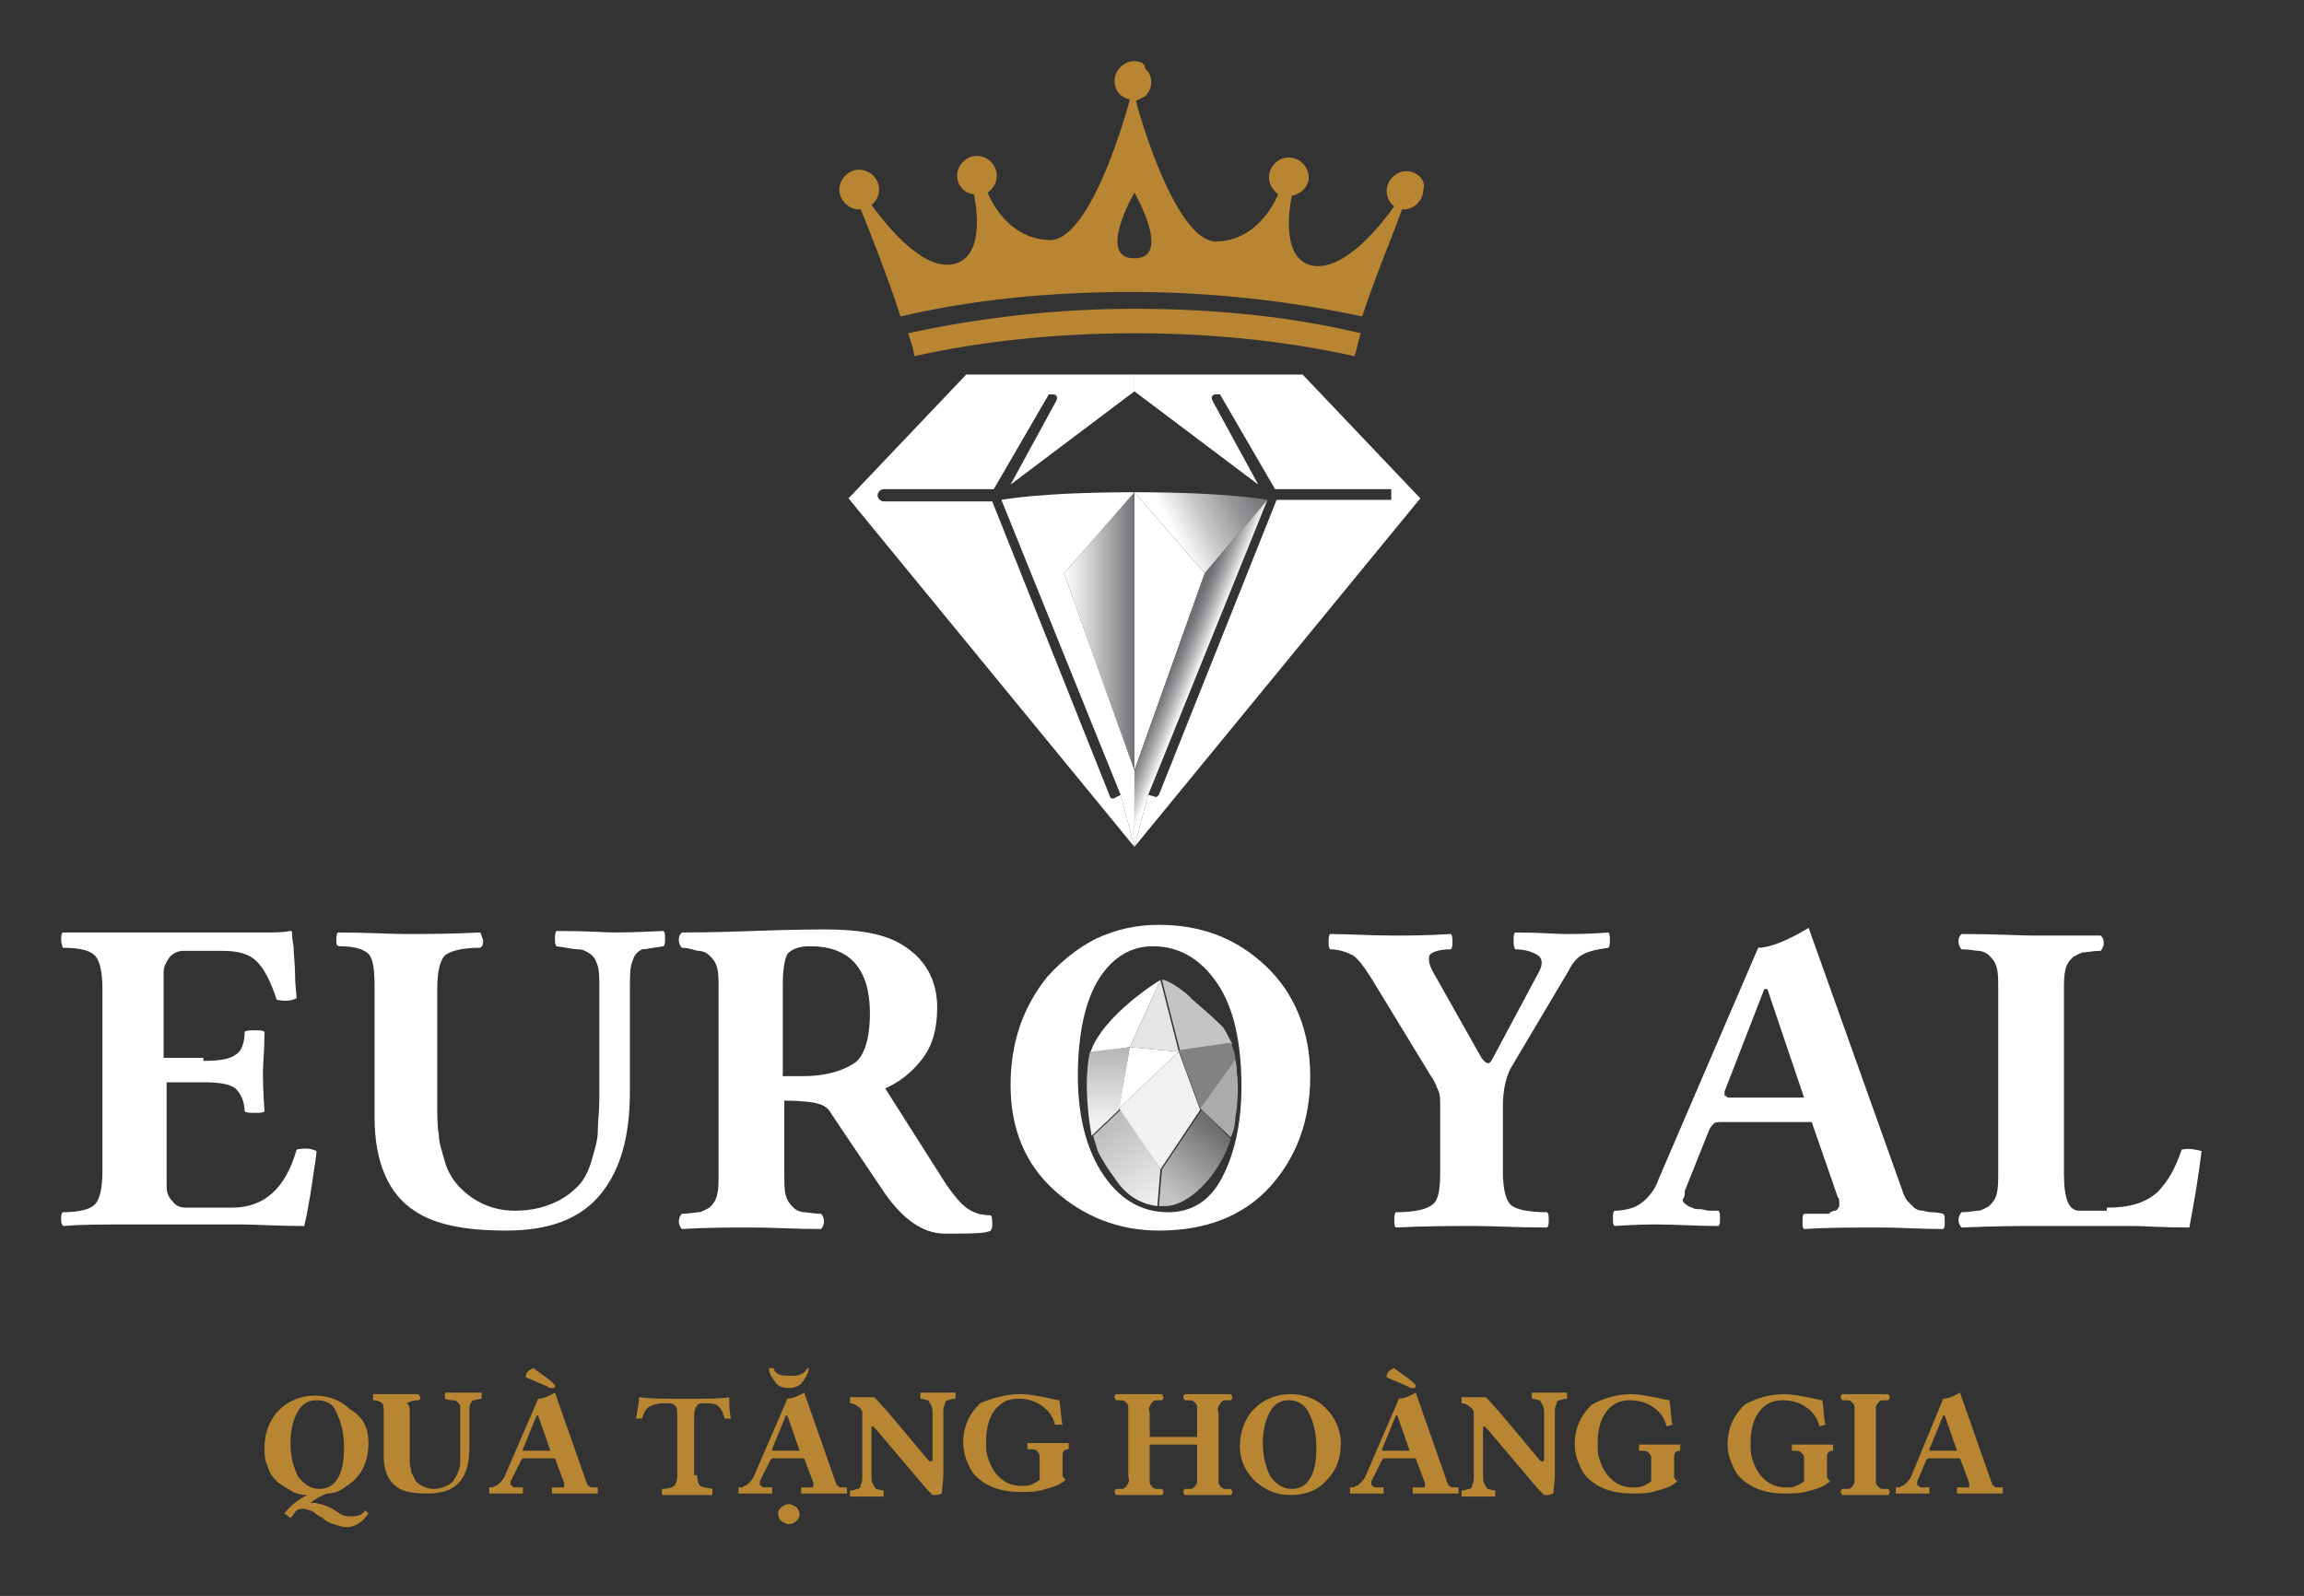 <?xml version="1.0" encoding="utf-8"?>
<!-- Generator: Adobe Illustrator 24.0.0, SVG Export Plug-In . SVG Version: 6.00 Build 0)  -->
<svg version="1.1" id="Layer_1" xmlns="http://www.w3.org/2000/svg" xmlns:xlink="http://www.w3.org/1999/xlink" x="0px" y="0px"
	 viewBox="0 0 150.7 104.4" style="enable-background:new 0 0 150.7 104.4;" xml:space="preserve">
<rect x="0" y="0" width="150.7" height="104.4" fill="#333333" stroke="none"/>
<style type="text/css">
	.st0{fill:#FFFFFF;}
	.st1{fill:url(#SVGID_1_);}
	.st2{fill:url(#SVGID_2_);}
	.st3{fill:url(#SVGID_3_);}
	.st4{fill:#B88632;}
	.st5{fill:url(#SVGID_4_);}
	.st6{fill:#C5C4C4;}
	.st7{fill:#828284;}
	.st8{fill:#ABABAB;}
	.st9{fill:url(#SVGID_5_);}
	.st10{fill:url(#SVGID_6_);}
	.st11{fill:#E5E5E4;}
	.st12{fill:#F1F1F2;}
</style>
<g>
	<g>
		<g>
			<polygon class="st0" points="78.8,37.5 74.2,50.4 74.2,32.2 			"/>
			<linearGradient id="SVGID_1_" gradientUnits="userSpaceOnUse" x1="76.731" y1="34.741" x2="82.695" y2="31.705">
				<stop  offset="0" style="stop-color:#FFFFFF"/>
				<stop  offset="0.313" style="stop-color:#C8C8CA"/>
				<stop  offset="0.626" style="stop-color:#98999B"/>
				<stop  offset="0.865" style="stop-color:#7A7B7E"/>
				<stop  offset="1" style="stop-color:#6F7073"/>
			</linearGradient>
			<path class="st1" d="M82.9,32.7l-4.1,4.8l-4.6-5.3C80.4,32.2,82.9,32.7,82.9,32.7z"/>
			<linearGradient id="SVGID_2_" gradientUnits="userSpaceOnUse" x1="78.398" y1="44.003" x2="76.731" y2="43.319">
				<stop  offset="0" style="stop-color:#FFFFFF"/>
				<stop  offset="0.313" style="stop-color:#C8C8CA"/>
				<stop  offset="0.626" style="stop-color:#98999B"/>
				<stop  offset="0.865" style="stop-color:#7A7B7E"/>
				<stop  offset="1" style="stop-color:#6F7073"/>
			</linearGradient>
			<polygon class="st2" points="82.9,32.7 75.1,52 74.2,55.4 74.2,55.4 74.2,55.4 74.2,50.4 74.2,50.4 74.2,50.4 78.8,37.5 			"/>
			<linearGradient id="SVGID_3_" gradientUnits="userSpaceOnUse" x1="69.579" y1="41.316" x2="74.229" y2="41.316">
				<stop  offset="0" style="stop-color:#FFFFFF"/>
				<stop  offset="0.197" style="stop-color:#E8E8E9"/>
				<stop  offset="0.607" style="stop-color:#ADAEAF"/>
				<stop  offset="1" style="stop-color:#6F7073"/>
			</linearGradient>
			<polygon class="st3" points="69.6,37.5 74.2,50.4 74.2,32.2 			"/>
			<g>
				<g>
					<path class="st0" d="M85.2,24.5h-11v1.1l8.1,6.1l-3-5.5c-0.1-0.2,0-0.4,0.2-0.4h0.3l3.6,6.2H91v0.7h-7.5l-7.7,19.3
						c-0.1,0.1-0.2,0.2-0.3,0.1L75.1,52l-0.9,3.4v0l18.7-22.8L85.2,24.5z"/>
					<path class="st0" d="M55.5,32.6l18.7,22.8v0L73.3,52l-0.4,0.2c-0.1,0.1-0.3,0-0.3-0.1l-7.7-19.3h-7.1c-0.2,0-0.4-0.2-0.4-0.4v0
						c0-0.2,0.2-0.4,0.4-0.4H65l3.6-6.2h0.3c0.2,0,0.3,0.2,0.2,0.4l-3,5.5l8.1-6.1v-1.1h-11L55.5,32.6z"/>
				</g>
			</g>
			<path class="st0" d="M74.2,50.4l-4.6-12.9l0,0l4.6-5.3c-6.2,0-8.7,0.5-8.7,0.5l0,0L73.3,52l0.9,3.4l0,0L74.2,50.4L74.2,50.4z"/>
		</g>
		<g>
			<path class="st4" d="M92,11.2c-0.7,0-1.3,0.6-1.3,1.3c0,0.4,0.2,0.8,0.5,1c-0.8,1.1-3.1,4.1-5.2,3.9c-2.5-0.3-1.5-4.6-1.5-4.6
				l0,0c0.6-0.1,1.1-0.6,1.1-1.2c0-0.7-0.6-1.3-1.3-1.3c-0.7,0-1.3,0.6-1.3,1.3c0,0.4,0.2,0.8,0.6,1.1c0,0-1.1,3-4,3.1
				c-2.8,0.1-5.3-9.1-5.3-9.2c0.2-0.1,0.4-0.2,0.6-0.3c0.2-0.2,0.4-0.5,0.4-0.9c0-0.3-0.1-0.7-0.4-0.9C74.9,4.1,74.5,4,74.2,4
				c-0.7,0-1.3,0.6-1.3,1.3c0,0.6,0.4,1.1,1,1.2c0,0.1-2.5,9.4-5.3,9.2c-2.9-0.1-4-3.1-4-3.1c0.3-0.2,0.6-0.6,0.6-1.1
				c0-0.7-0.6-1.3-1.3-1.3c-0.7,0-1.3,0.6-1.3,1.3c0,0.6,0.5,1.2,1.1,1.2l0,0c0,0,1,4.3-1.5,4.6c-2,0.3-4.4-2.8-5.2-3.9
				c0.3-0.2,0.5-0.6,0.5-1c0-0.7-0.6-1.3-1.3-1.3c-0.7,0-1.3,0.6-1.3,1.3c0,0.7,0.6,1.3,1.3,1.3c0,0,0,0,0.1,0
				c0.5,1.2,1.8,4.5,2.6,7c4.7-1.1,9.8-1.6,15.1-1.6c5.3,0,10.4,0.6,15.1,1.6c0.8-2.5,2.2-5.8,2.6-7c0,0,0,0,0.1,0
				c0.7,0,1.3-0.6,1.3-1.3C93.3,11.8,92.7,11.2,92,11.2z M74.2,16.9c-2.5,0,0-4.3,0-4.3S76.7,16.9,74.2,16.9z"/>
		</g>
		<path class="st4" d="M89,21.8c-0.2,0.7-0.3,1.2-0.4,1.5c-4.5-1-9.4-1.5-14.4-1.5c-5,0-9.9,0.5-14.4,1.5c0-0.3-0.2-0.9-0.4-1.5
			c4.6-1,9.6-1.6,14.8-1.6S84.4,20.7,89,21.8z"/>
		<g>
			<g>
				<path class="st0" d="M13.3,69.4c1,0,1.7-0.1,2.1-0.4c0.4-0.2,0.6-0.8,0.6-1.5c0.1-0.1,0.3-0.1,0.7-0.1c0.3,0,0.5,0,0.6,0.1
					c0,1.2-0.1,2.1-0.1,2.6c0,0.4,0,1.2,0.1,2.6c-0.1,0.1-0.3,0.1-0.6,0.1c-0.3,0-0.6,0-0.7-0.1c0-0.7-0.3-1.2-0.6-1.5
					c-0.4-0.3-1.1-0.4-2.1-0.4h-2.4v6.8c0,0.4,0.1,0.7,0.4,1c0.2,0.3,0.5,0.4,0.9,0.4h3c2.1,0,3.5-1.3,4.2-3.8
					c0.5-0.1,0.9-0.1,1.3,0.1c0,0.3-0.1,0.8-0.2,1.5c-0.1,0.7-0.2,1.4-0.3,1.9c-0.1,0.6-0.2,1.1-0.3,1.5c-1.8,0-3.2-0.1-4.1-0.1h-7
					c-2.1,0-3.6,0-4.6,0.1C4.1,80.2,4,80.1,4,79.8c0-0.3,0-0.4,0.1-0.5c1.1,0,1.8-0.2,2.1-0.5s0.5-1,0.5-2.2V64.7
					c0-1.2-0.2-1.9-0.5-2.2S5.3,62,4.1,62C4.1,61.9,4,61.7,4,61.5c0-0.2,0-0.4,0.1-0.5L8.7,61h8.8c0.5,0,1,0,1.5-0.1
					c0.1,0,0.1,0,0.1,0.1c0,0.1,0,0.4,0.1,0.9c0,0.5,0.1,1.2,0.1,1.9c0,0.7,0.1,1.2,0.1,1.5c-0.4,0.2-0.8,0.2-1.3,0.1
					c-0.4-1.2-0.8-2-1.3-2.5c-0.5-0.5-1.2-0.7-2.3-0.7h-2.5c-0.3,0-0.6,0.1-0.9,0.4c-0.2,0.3-0.4,0.6-0.4,1v5.6H13.3z"/>
				<path class="st0" d="M28.6,64.7v7.5c0,0.8,0,1.5,0.1,2c0,0.5,0.2,1.1,0.4,1.8c0.2,0.7,0.6,1.3,1,1.7c1,1,2.2,1.5,3.6,1.5
					c1,0,1.8-0.2,2.5-0.5c0.7-0.3,1.2-0.7,1.6-1.1s0.7-1,0.9-1.7s0.4-1.3,0.4-1.9c0-0.6,0.1-1.3,0.1-2.1v-7.3c0-0.6,0-1.1-0.1-1.4
					c-0.1-0.3-0.2-0.6-0.5-0.8c-0.3-0.2-0.5-0.3-0.8-0.3c-0.3,0-0.7-0.1-1.4-0.2c-0.1-0.1-0.1-0.3-0.1-0.5c0-0.2,0-0.4,0.1-0.5
					c2,0,3.3,0.1,3.8,0.1c0.2,0,1.2,0,3.2-0.1c0.1,0.1,0.1,0.3,0.1,0.5c0,0.2,0,0.4-0.1,0.5c-0.7,0.1-1.2,0.2-1.4,0.2
					c-0.2,0.1-0.5,0.3-0.6,0.7c-0.2,0.4-0.2,1-0.2,1.8v6.8c0,2.9-0.6,5.1-1.9,6.7s-3.3,2.4-6.2,2.4c-2.7,0-4.7-0.4-6-1.3
					c-1.7-1.1-2.6-3.2-2.6-6.1v-8.5c0-1.2-0.1-1.9-0.4-2.2c-0.3-0.3-0.9-0.5-1.9-0.5C22,61.9,22,61.7,22,61.5c0-0.2,0-0.4,0.1-0.5
					c2,0,3.4,0.1,4.4,0.1c1.3,0,2.9,0,4.9-0.1c0.1,0.1,0.1,0.3,0.2,0.5c0,0.2,0,0.4-0.2,0.5c-1.2,0-1.9,0.2-2.3,0.5
					C28.8,62.8,28.6,63.5,28.6,64.7z"/>
				<path class="st0" d="M54,60.8c2.2,0,3.9,0.3,5,1c1.5,0.9,2.3,2.3,2.3,4.1c0,1.4-0.3,2.5-1,3.4c-0.7,0.9-1.5,1.5-2.4,1.9l4,6.3
					c0.5,0.7,0.9,1.2,1.3,1.5c0.4,0.3,0.9,0.5,1.6,0.5c0.1,0.1,0.1,0.3,0.1,0.5c0,0.2,0,0.4-0.1,0.5c-0.3,0.2-1.3,0.2-3,0.2
					c-1.4,0-2.7-0.9-3.9-2.6l-3.5-5.2c-0.2-0.4-0.5-0.6-0.9-0.7c-0.3-0.1-1.1-0.2-2.2-0.2v4.8c0,0.6,0,1.1,0.1,1.4
					c0.1,0.4,0.3,0.6,0.5,0.8c0.2,0.2,0.5,0.3,0.7,0.3c0.2,0,0.6,0.1,1.1,0.1c0.1,0.1,0.2,0.3,0.2,0.5s-0.1,0.4-0.2,0.5
					c-1.6,0-3.1-0.1-4.5-0.1c-1.5,0-3,0-4.6,0.1c-0.1-0.1-0.2-0.3-0.2-0.5c0-0.2,0.1-0.4,0.2-0.5c0.5,0,0.9-0.1,1.1-0.1
					c0.2,0,0.5-0.2,0.7-0.3c0.2-0.2,0.4-0.4,0.5-0.8c0.1-0.4,0.1-0.8,0.1-1.4V64.7c0-0.6,0-1.1-0.1-1.4c-0.1-0.4-0.3-0.6-0.5-0.8
					c-0.2-0.2-0.5-0.3-0.7-0.3S45.1,62,44.6,62c-0.1-0.1-0.2-0.3-0.2-0.5c0-0.3,0.1-0.4,0.2-0.5c0.4,0,2,0,4.7-0.1
					C52,60.8,53.6,60.8,54,60.8z M56.9,66.3c0-2.9-1.3-4.4-3.9-4.4c-0.8,0-1.2,0.2-1.5,0.5c-0.2,0.4-0.3,1.1-0.3,2.1v5.9h1.3
					c1.4,0,2.5-0.3,3.3-0.8C56.5,69.2,56.9,68,56.9,66.3z"/>
				<path class="st0" d="M85.7,70.4c0,2.9-0.9,5.3-2.6,7.2c-1.8,2-4.3,2.9-7.3,2.9c-2.6,0-4.9-0.9-6.8-2.6s-2.9-4-2.9-6.9
					c0-2.8,0.8-5.1,2.4-7.1c0.9-1,2-1.9,3.2-2.5c1.3-0.6,2.6-0.9,4.1-0.9c2.8,0,5.1,0.9,7,2.7S85.7,67.5,85.7,70.4z M75.4,61.9
					c-1.4,0-2.6,0.7-3.5,2.1c-0.9,1.4-1.4,3.6-1.4,6.4c0,2.7,0.6,4.9,1.7,6.5c1.1,1.6,2.5,2.4,4.2,2.4c1.5,0,2.7-0.7,3.5-2.2
					s1.3-3.5,1.3-6c0-2.9-0.5-5.2-1.6-6.8S77.1,61.9,75.4,61.9z"/>
				<path class="st0" d="M98.3,76.6c0,1.2,0.2,1.9,0.5,2.2c0.3,0.3,1.1,0.5,2.4,0.5c0.1,0.1,0.1,0.3,0.1,0.5c0,0.2,0,0.4-0.1,0.5
					c-2,0-3.6-0.1-4.7-0.1c-1.5,0-3.3,0-5.2,0.1c-0.1-0.1-0.1-0.2-0.1-0.5c0-0.2,0-0.4,0.1-0.5c1.3,0,2-0.2,2.4-0.5s0.5-1,0.5-2.2
					v-4.1c0-0.5,0-0.9-0.1-1.1c-0.1-0.2-0.2-0.6-0.5-1L89.7,64c-0.5-0.8-0.9-1.3-1.2-1.5c-0.4-0.2-0.9-0.4-1.5-0.4
					c-0.1-0.1-0.1-0.3-0.1-0.5c0-0.2,0-0.4,0.1-0.5c1.2,0,2.6,0.1,4.2,0.1c0.9,0,2.1,0,3.7-0.1c0.1,0.1,0.1,0.3,0.1,0.5
					c0,0.2,0,0.4-0.1,0.5c-0.8,0-1.3,0.2-1.4,0.4c-0.1,0.3,0,0.7,0.3,1.2l3.1,5.5c0.3,0.4,0.5,0.5,0.7,0.1l3.1-5.8
					c0.2-0.4,0.2-0.8-0.1-1c-0.3-0.2-0.8-0.4-1.5-0.4C99,61.9,99,61.7,99,61.5c0-0.2,0-0.4,0.1-0.5c1.6,0,2.7,0.1,3.3,0.1
					c0.7,0,1.6,0,2.8-0.1c0.1,0.1,0.1,0.3,0.1,0.5c0,0.2,0,0.4-0.1,0.5c-0.7,0.1-1.2,0.2-1.6,0.4s-0.7,0.5-1,1.1l-3.8,6.4
					c-0.3,0.6-0.5,1.4-0.5,2.5V76.6z"/>
				<path class="st0" d="M110.2,77.9c0,0.2,0,0.4-0.1,0.5s0,0.3,0.2,0.4c0.1,0.1,0.3,0.2,0.4,0.2c0.1,0.1,0.3,0.1,0.5,0.1
					c0.2,0,0.4,0.1,0.6,0.1s0.3,0,0.6,0c0.1,0.1,0.1,0.2,0.1,0.5s0,0.4-0.1,0.5c-1.5,0-2.8-0.1-4-0.1c-0.4,0-1.3,0-2.8,0.1
					c-0.1-0.1-0.1-0.2-0.1-0.5c0-0.3,0-0.4,0.1-0.5c0.5,0,0.9-0.1,1.2-0.2c0.3-0.1,0.6-0.3,0.9-0.6c0.3-0.3,0.6-0.7,0.8-1.3L115,62
					c0.7,0,1.8-0.4,3.3-1.3l6.1,17.1c0.1,0.3,0.2,0.6,0.4,0.8s0.3,0.3,0.4,0.4c0.1,0.1,0.3,0.2,0.6,0.2c0.3,0.1,0.5,0.1,0.6,0.1
					c0,0,0.3,0,0.7,0.1c0.1,0.1,0.1,0.2,0.1,0.5s0,0.4-0.1,0.5c-1.5,0-2.8-0.1-4-0.1c-1.9,0-3.6,0-5.1,0.1c-0.1-0.1-0.1-0.2-0.1-0.5
					c0-0.3,0-0.4,0.1-0.5c0.1,0,0.3,0,0.5,0c0.2,0,0.3,0,0.5,0c0.1,0,0.2,0,0.4,0s0.3,0,0.3-0.1c0.1,0,0.2-0.1,0.3-0.1
					c0.1,0,0.2-0.1,0.2-0.1c0-0.1,0.1-0.1,0.1-0.2s0-0.2,0-0.3c0-0.1,0-0.2-0.1-0.3l-1.7-4.9h-5.7c-0.4,0-0.6,0-0.7,0.1
					c-0.1,0.1-0.2,0.2-0.3,0.4L110.2,77.9z M113.5,71.8h4.5l-2.4-7.1h-0.2l-2.6,6.7c0,0.1,0,0.1,0,0.2s0,0.1,0.1,0.1
					c0,0,0.1,0.1,0.1,0.1c0.1,0,0.1,0,0.2,0C113.2,71.8,113.3,71.8,113.5,71.8z"/>
				<path class="st0" d="M137.8,79c1.5,0,2.5-0.3,3.3-1c0.7-0.7,1.2-1.6,1.6-2.8c0.5-0.1,0.9,0,1.3,0.1c-0.2,1.7-0.5,3.4-0.8,5
					c-1.8,0-3-0.1-3.6-0.1h-6.7c-0.8,0-2.3,0-4.6,0.1c-0.1-0.1-0.2-0.3-0.2-0.5c0-0.2,0.1-0.4,0.2-0.5c0.5,0,0.9-0.1,1.1-0.1
					c0.2,0,0.5-0.2,0.7-0.3c0.2-0.2,0.4-0.4,0.5-0.8c0.1-0.4,0.1-0.8,0.1-1.4V64.7c0-0.6,0-1.1-0.1-1.4c-0.1-0.4-0.3-0.6-0.5-0.8
					c-0.2-0.2-0.5-0.3-0.7-0.3c-0.2,0-0.6-0.1-1.1-0.1c-0.1-0.1-0.2-0.3-0.2-0.5c0-0.3,0.1-0.4,0.2-0.5c2.3,0,3.8,0.1,4.6,0.1
					c0.4,0,0.7,0,1.1,0c0.4,0,0.9,0,1.5,0c0.6,0,1.3,0,1.9,0c0.1,0.1,0.2,0.2,0.2,0.5c0,0.2-0.1,0.4-0.2,0.5c-0.5,0-0.9,0.1-1.1,0.1
					c-0.2,0-0.5,0.2-0.7,0.3c-0.2,0.2-0.4,0.4-0.5,0.8c-0.1,0.4-0.1,0.8-0.1,1.4v12c0,1.6,0.3,2.4,1,2.4H137.8z"/>
			</g>
		</g>
		<g>
			<path class="st4" d="M24.1,94.4c0,1-0.3,1.8-0.9,2.4c-0.2,0.2-0.5,0.4-0.8,0.6s-0.6,0.3-1,0.3c-0.3,0.1-0.7,0.3-1.1,0.6
				c0,0,0,0,0.1,0c0.3,0,0.6,0.1,0.9,0.2s0.6,0.3,0.9,0.5c0.3,0.2,0.6,0.2,0.8,0.2c0.4,0,0.7-0.1,0.9-0.4l0.2,0.2
				c-0.4,0.6-0.9,0.9-1.4,0.9c-0.3,0-0.6-0.1-0.9-0.2c-0.3-0.1-0.5-0.2-0.7-0.4c-0.2-0.1-0.4-0.2-0.6-0.4c-0.2-0.1-0.5-0.2-0.7-0.2
				c-0.1,0-0.2,0-0.4,0.1c-0.1,0.1-0.2,0.3-0.4,0.5l-0.4-0.3c0,0,0,0,0,0s0,0,0,0c0,0,0,0,0,0c0,0,0,0,0,0s0,0,0,0
				c0.4-0.5,0.9-0.9,1.5-1.2c-0.4,0-0.8-0.1-1.1-0.3c-0.3-0.2-0.7-0.4-0.9-0.6c-0.3-0.3-0.5-0.6-0.6-1c-0.2-0.4-0.2-0.8-0.2-1.2
				c0-0.9,0.3-1.7,0.8-2.3c0.3-0.3,0.6-0.6,1.1-0.8c0.4-0.2,0.9-0.3,1.4-0.3c0.9,0,1.7,0.3,2.3,0.9C23.8,92.7,24.1,93.5,24.1,94.4z
				 M20.7,91.6c-0.5,0-0.9,0.2-1.2,0.7c-0.3,0.5-0.5,1.2-0.5,2.1c0,0.9,0.2,1.6,0.5,2.2c0.4,0.5,0.8,0.8,1.4,0.8
				c0.5,0,0.9-0.2,1.2-0.7c0.3-0.5,0.4-1.2,0.4-2c0-1-0.2-1.7-0.5-2.3C21.8,91.8,21.3,91.6,20.7,91.6z"/>
			<path class="st4" d="M26.8,92.5V95c0,0.3,0,0.5,0,0.7c0,0.2,0.1,0.4,0.1,0.6c0.1,0.2,0.2,0.4,0.3,0.6c0.3,0.3,0.7,0.5,1.2,0.5
				c0.3,0,0.6-0.1,0.8-0.2c0.2-0.1,0.4-0.2,0.5-0.4s0.2-0.3,0.3-0.6s0.1-0.4,0.1-0.6c0-0.2,0-0.4,0-0.7v-2.4c0-0.2,0-0.4,0-0.5
				c0-0.1-0.1-0.2-0.2-0.3c-0.1-0.1-0.2-0.1-0.3-0.1s-0.2,0-0.5-0.1c0,0,0-0.1,0-0.2s0-0.1,0-0.2c0.7,0,1.1,0,1.3,0
				c0.1,0,0.4,0,1.1,0c0,0,0,0.1,0,0.2s0,0.1,0,0.2c-0.2,0-0.4,0.1-0.5,0.1c-0.1,0-0.2,0.1-0.2,0.2c-0.1,0.1-0.1,0.3-0.1,0.6v2.3
				c0,1-0.2,1.7-0.6,2.2c-0.4,0.5-1.1,0.8-2.1,0.8c-0.9,0-1.6-0.1-2-0.4c-0.6-0.4-0.9-1.1-0.9-2v-2.8c0-0.4,0-0.6-0.1-0.7
				c-0.1-0.1-0.3-0.2-0.6-0.2c0,0,0-0.1,0-0.2s0-0.1,0-0.2c0.7,0,1.1,0,1.4,0c0.4,0,1,0,1.6,0c0,0,0,0.1,0.1,0.2
				c0,0.1,0,0.1-0.1,0.2c-0.4,0-0.6,0.1-0.8,0.2C26.8,91.9,26.8,92.1,26.8,92.5z"/>
			<path class="st4" d="M33.4,96.9c0,0.1,0,0.1,0,0.2c0,0,0,0.1,0.1,0.1c0,0,0.1,0.1,0.1,0.1c0,0,0.1,0,0.2,0s0.1,0,0.2,0
				s0.1,0,0.2,0c0,0,0,0.1,0,0.2c0,0.1,0,0.1,0,0.2c-0.5,0-0.9,0-1.3,0c-0.1,0-0.4,0-0.9,0c0,0,0-0.1,0-0.2c0-0.1,0-0.1,0-0.2
				c0.2,0,0.3,0,0.4-0.1c0.1,0,0.2-0.1,0.3-0.2s0.2-0.2,0.3-0.4l2.2-5.1c0.2,0,0.6-0.1,1.1-0.4l2,5.7c0,0.1,0.1,0.2,0.1,0.3
				c0.1,0.1,0.1,0.1,0.1,0.1s0.1,0.1,0.2,0.1c0.1,0,0.2,0,0.2,0s0.1,0,0.2,0c0,0,0,0.1,0,0.2c0,0.1,0,0.1,0,0.2c-0.5,0-0.9,0-1.3,0
				c-0.6,0-1.2,0-1.7,0c0,0,0-0.1,0-0.2c0-0.1,0-0.1,0-0.2c0,0,0.1,0,0.2,0c0.1,0,0.1,0,0.2,0c0,0,0.1,0,0.1,0c0.1,0,0.1,0,0.1,0
				s0.1,0,0.1,0s0.1,0,0.1,0s0,0,0-0.1s0-0.1,0-0.1c0,0,0-0.1,0-0.1l-0.6-1.6h-1.9c-0.1,0-0.2,0-0.2,0c0,0-0.1,0.1-0.1,0.1
				L33.4,96.9z M34.5,94.9H36l-0.8-2.3h-0.1l-0.9,2.2c0,0,0,0,0,0.1c0,0,0,0,0,0s0,0,0,0c0,0,0,0,0.1,0
				C34.4,94.9,34.4,94.9,34.5,94.9z M34.9,89.5c0.5,0.4,1,0.7,1.3,1c0.1,0.1,0.1,0.1,0.1,0.2c0,0,0,0.1-0.1,0.1c0,0-0.1,0-0.1,0
				c-0.1,0-0.2,0-0.3-0.1l-1.4-0.6l0-0.1C34.4,89.8,34.6,89.6,34.9,89.5z"/>
			<path class="st4" d="M45.6,96.5c0,0.4,0.1,0.6,0.2,0.7c0.1,0.1,0.4,0.1,0.8,0.2c0,0,0,0.1,0,0.2c0,0.1,0,0.1,0,0.2
				c-0.7,0-1.2,0-1.7,0c-0.4,0-1,0-1.6,0c0,0,0-0.1,0-0.2c0-0.1,0-0.1,0-0.2c0.4,0,0.7-0.1,0.8-0.2c0.1-0.1,0.2-0.3,0.2-0.7v-3.8
				c0-0.3,0-0.6-0.1-0.7s-0.2-0.2-0.4-0.2h-0.5c-0.3,0-0.6,0.1-0.8,0.2s-0.4,0.4-0.5,0.8c-0.2,0-0.3,0-0.4,0
				c0.1-0.6,0.2-1.1,0.2-1.4c0,0,0,0,0,0c0.7,0.1,1.4,0.1,2.3,0.1h1.4c0.9,0,1.6,0,2.2-0.1c0,0,0,0,0,0c0,0.4,0,0.9,0.1,1.4
				c-0.1,0-0.2,0-0.4,0c-0.1-0.4-0.2-0.6-0.4-0.8c-0.2-0.2-0.5-0.2-0.9-0.2h-0.2c-0.2,0-0.3,0.1-0.4,0.3c-0.1,0.2-0.1,0.4-0.1,0.8
				V96.5z"/>
			<path class="st4" d="M49.7,96.9c0,0.1,0,0.1,0,0.2c0,0,0,0.1,0.1,0.1c0,0,0.1,0.1,0.1,0.1c0,0,0.1,0,0.2,0s0.1,0,0.2,0
				s0.1,0,0.2,0c0,0,0,0.1,0,0.2c0,0.1,0,0.1,0,0.2c-0.5,0-0.9,0-1.3,0c-0.1,0-0.4,0-0.9,0c0,0,0-0.1,0-0.2c0-0.1,0-0.1,0-0.2
				c0.2,0,0.3,0,0.4-0.1c0.1,0,0.2-0.1,0.3-0.2s0.2-0.2,0.3-0.4l2.2-5.1c0.2,0,0.6-0.1,1.1-0.4l2,5.7c0,0.1,0.1,0.2,0.1,0.3
				c0.1,0.1,0.1,0.1,0.1,0.1s0.1,0.1,0.2,0.1c0.1,0,0.2,0,0.2,0s0.1,0,0.2,0c0,0,0,0.1,0,0.2c0,0.1,0,0.1,0,0.2c-0.5,0-0.9,0-1.3,0
				c-0.6,0-1.2,0-1.7,0c0,0,0-0.1,0-0.2c0-0.1,0-0.1,0-0.2c0,0,0.1,0,0.2,0c0.1,0,0.1,0,0.2,0c0,0,0.1,0,0.1,0c0.1,0,0.1,0,0.1,0
				s0.1,0,0.1,0s0.1,0,0.1,0s0,0,0-0.1s0-0.1,0-0.1c0,0,0-0.1,0-0.1l-0.6-1.6h-1.9c-0.1,0-0.2,0-0.2,0c0,0-0.1,0.1-0.1,0.1
				L49.7,96.9z M52.9,89.5c0,0.3-0.2,0.6-0.4,0.9s-0.6,0.4-0.9,0.4c-0.4,0-0.7-0.1-0.9-0.4s-0.4-0.5-0.4-0.9l0.3,0
				c0.1,0.4,0.4,0.5,1.1,0.5c0.3,0,0.5,0,0.7-0.1c0.2-0.1,0.3-0.2,0.4-0.4L52.9,89.5z M50.8,94.9h1.5l-0.8-2.3h-0.1l-0.9,2.2
				c0,0,0,0,0,0.1c0,0,0,0,0,0s0,0,0,0c0,0,0,0,0.1,0C50.7,94.9,50.7,94.9,50.8,94.9z M50.9,99c0-0.2,0.1-0.3,0.2-0.4
				c0.1-0.1,0.3-0.2,0.5-0.2c0.2,0,0.3,0.1,0.5,0.2c0.1,0.1,0.2,0.3,0.2,0.5c0,0.1-0.1,0.3-0.2,0.4c-0.1,0.1-0.3,0.2-0.5,0.2
				c-0.2,0-0.3-0.1-0.5-0.2C50.9,99.3,50.9,99.1,50.9,99z"/>
			<path class="st4" d="M61.6,97.7c-0.2,0.1-0.4,0.1-0.6,0.1c-0.1-0.1-0.3-0.3-0.4-0.4l-3.3-3.9c-0.1-0.1-0.2-0.2-0.2-0.2
				c-0.1,0-0.1,0.1-0.1,0.2v2.9c0,0.3,0,0.5,0.1,0.7c0.1,0.1,0.1,0.2,0.2,0.3c0.1,0,0.3,0.1,0.5,0.1c0,0,0,0.1,0,0.2
				c0,0.1,0,0.1,0,0.2c-0.7,0-1,0-1.1,0c-0.1,0-0.5,0-1.1,0c0,0,0-0.1,0-0.2c0-0.1,0-0.1,0-0.2c0.3,0,0.4-0.1,0.5-0.1
				c0.1,0,0.2-0.1,0.2-0.3c0.1-0.1,0.1-0.3,0.1-0.6v-4.1c0-0.1-0.1-0.3-0.3-0.4c-0.1-0.1-0.3-0.2-0.5-0.2c0,0,0-0.1,0-0.2
				c0-0.1,0-0.1,0-0.2l1.6,0l0.9,1l2.6,3.1c0.1,0.1,0.1,0.1,0.2,0.1s0.1-0.1,0.1-0.2v-2.8c0-0.3,0-0.5-0.1-0.7
				c-0.1-0.1-0.1-0.2-0.2-0.3c-0.1,0-0.3-0.1-0.5-0.1c0,0,0-0.1,0-0.2s0-0.1,0-0.2c0.7,0,1,0,1.2,0c0.1,0,0.4,0,1.1,0
				c0,0,0,0.1,0,0.2s0,0.1,0,0.2c-0.3,0-0.4,0.1-0.5,0.1c-0.1,0-0.2,0.1-0.2,0.3c-0.1,0.1-0.1,0.3-0.1,0.6v4.1L61.6,97.7z"/>
			<path class="st4" d="M66.8,91.2c0.5,0,0.9,0.1,1.5,0.2c0.5,0.1,0.8,0.2,1,0.2c0.1,0.7,0.1,1.3,0.2,1.6L69,93.2
				c-0.1-0.5-0.4-0.9-0.8-1.2c-0.4-0.3-0.9-0.5-1.6-0.5c-0.6,0-1.1,0.2-1.5,0.7c-0.4,0.5-0.6,1.2-0.6,2.1c0,0.4,0,0.7,0.1,1
				c0.1,0.3,0.2,0.6,0.4,0.9s0.4,0.5,0.7,0.7c0.3,0.2,0.7,0.3,1.1,0.3c0.3,0,0.5,0,0.7-0.1c0.2-0.1,0.4-0.2,0.5-0.3v-1.5
				c0-0.2-0.1-0.3-0.2-0.4c-0.1-0.1-0.3-0.1-0.6-0.1c0,0,0-0.1,0-0.2s0-0.2,0-0.2c0.6,0,1.1,0,1.5,0c0.4,0,0.8,0,1.2,0
				c0,0,0,0.1,0,0.2s0,0.2,0,0.2c-0.2,0-0.3,0.1-0.3,0.1c-0.1,0.1-0.1,0.2-0.1,0.4v1.2c0,0.1,0.1,0.2,0.2,0.3
				c-0.3,0.3-0.8,0.5-1.3,0.6c-0.5,0.2-1.1,0.2-1.7,0.2c-1.1,0-2-0.3-2.6-0.8c-0.4-0.3-0.6-0.6-0.8-1.1c-0.2-0.4-0.3-0.9-0.3-1.3
				c0-1.1,0.4-1.9,1.1-2.6C64.8,91.5,65.7,91.2,66.8,91.2z"/>
			<path class="st4" d="M78.3,92.5c0-0.2,0-0.4,0-0.5c0-0.1-0.1-0.2-0.2-0.3s-0.2-0.1-0.2-0.1c-0.1,0-0.2,0-0.4,0
				c0,0-0.1-0.1-0.1-0.2s0-0.1,0.1-0.2c0.5,0,1,0,1.5,0c0.5,0,1,0,1.5,0c0,0,0.1,0.1,0.1,0.2c0,0.1,0,0.1-0.1,0.2
				c-0.2,0-0.3,0-0.4,0c-0.1,0-0.2,0.1-0.2,0.1s-0.1,0.1-0.2,0.3s0,0.3,0,0.5v4c0,0.2,0,0.4,0,0.5c0,0.1,0.1,0.2,0.2,0.3
				c0.1,0.1,0.2,0.1,0.2,0.1c0.1,0,0.2,0,0.4,0c0,0,0.1,0.1,0.1,0.2c0,0.1,0,0.1-0.1,0.2c-0.5,0-1,0-1.5,0c-0.5,0-1,0-1.5,0
				c0,0-0.1-0.1-0.1-0.2s0-0.1,0.1-0.2c0.2,0,0.3,0,0.4,0s0.2-0.1,0.2-0.1c0.1-0.1,0.1-0.1,0.2-0.3c0-0.1,0-0.3,0-0.5v-2h-3.1v2
				c0,0.2,0,0.4,0,0.5c0,0.1,0.1,0.2,0.2,0.3c0.1,0.1,0.2,0.1,0.2,0.1s0.2,0,0.4,0c0,0,0.1,0.1,0.1,0.2c0,0.1,0,0.1-0.1,0.2
				c-0.5,0-1,0-1.5,0c-0.5,0-1,0-1.5,0c0,0-0.1-0.1-0.1-0.2c0-0.1,0-0.1,0.1-0.2c0.2,0,0.3,0,0.4,0c0.1,0,0.2-0.1,0.2-0.1
				c0.1-0.1,0.1-0.1,0.2-0.3s0-0.3,0-0.5v-4c0-0.2,0-0.4,0-0.5s-0.1-0.2-0.2-0.3s-0.2-0.1-0.2-0.1c-0.1,0-0.2,0-0.4,0
				c0,0-0.1-0.1-0.1-0.2s0-0.1,0.1-0.2c0.5,0,1,0,1.5,0c0.5,0,1,0,1.5,0c0,0,0.1,0.1,0.1,0.2c0,0.1,0,0.1-0.1,0.2
				c-0.2,0-0.3,0-0.4,0c-0.1,0-0.2,0.1-0.2,0.1c-0.1,0.1-0.1,0.1-0.2,0.3s0,0.3,0,0.5V94h3.1V92.5z"/>
			<path class="st4" d="M87.7,94.4c0,1-0.3,1.8-0.9,2.4c-0.6,0.7-1.4,1-2.4,1c-0.9,0-1.6-0.3-2.3-0.9c-0.6-0.6-1-1.3-1-2.3
				c0-0.9,0.3-1.7,0.8-2.3c0.3-0.3,0.6-0.6,1.1-0.8c0.4-0.2,0.9-0.3,1.4-0.3c0.9,0,1.7,0.3,2.3,0.9S87.7,93.5,87.7,94.4z M84.3,91.6
				c-0.5,0-0.9,0.2-1.2,0.7c-0.3,0.5-0.5,1.2-0.5,2.1c0,0.9,0.2,1.6,0.5,2.2c0.4,0.5,0.8,0.8,1.4,0.8c0.5,0,0.9-0.2,1.2-0.7
				c0.3-0.5,0.4-1.2,0.4-2c0-1-0.2-1.7-0.5-2.3C85.3,91.8,84.8,91.6,84.3,91.6z"/>
			<path class="st4" d="M89.7,96.9c0,0.1,0,0.1,0,0.2c0,0,0,0.1,0.1,0.1c0,0,0.1,0.1,0.1,0.1c0,0,0.1,0,0.2,0s0.1,0,0.2,0
				c0,0,0.1,0,0.2,0c0,0,0,0.1,0,0.2c0,0.1,0,0.1,0,0.2c-0.5,0-0.9,0-1.3,0c-0.1,0-0.4,0-0.9,0c0,0,0-0.1,0-0.2c0-0.1,0-0.1,0-0.2
				c0.2,0,0.3,0,0.4-0.1c0.1,0,0.2-0.1,0.3-0.2c0.1-0.1,0.2-0.2,0.3-0.4l2.2-5.1c0.2,0,0.6-0.1,1.1-0.4l2,5.7c0,0.1,0.1,0.2,0.1,0.3
				c0.1,0.1,0.1,0.1,0.1,0.1s0.1,0.1,0.2,0.1s0.2,0,0.2,0c0,0,0.1,0,0.2,0c0,0,0,0.1,0,0.2c0,0.1,0,0.1,0,0.2c-0.5,0-0.9,0-1.3,0
				c-0.6,0-1.2,0-1.7,0c0,0,0-0.1,0-0.2c0-0.1,0-0.1,0-0.2c0,0,0.1,0,0.2,0c0.1,0,0.1,0,0.2,0c0,0,0.1,0,0.1,0s0.1,0,0.1,0
				c0,0,0.1,0,0.1,0c0,0,0.1,0,0.1,0c0,0,0,0,0-0.1s0-0.1,0-0.1c0,0,0-0.1,0-0.1l-0.6-1.6h-1.9c-0.1,0-0.2,0-0.2,0
				c0,0-0.1,0.1-0.1,0.1L89.7,96.9z M90.7,94.9h1.5l-0.8-2.3h-0.1l-0.9,2.2c0,0,0,0,0,0.1c0,0,0,0,0,0s0,0,0,0c0,0,0,0,0.1,0
				C90.7,94.9,90.7,94.9,90.7,94.9z M91.2,89.5c0.5,0.4,1,0.7,1.3,1c0.1,0.1,0.1,0.1,0.1,0.2c0,0,0,0.1-0.1,0.1c0,0-0.1,0-0.1,0
				c-0.1,0-0.2,0-0.3-0.1l-1.4-0.6l0-0.1C90.7,89.8,90.9,89.6,91.2,89.5z"/>
			<path class="st4" d="M101.6,97.7c-0.2,0.1-0.4,0.1-0.6,0.1c-0.1-0.1-0.3-0.3-0.4-0.4l-3.3-3.9c-0.1-0.1-0.2-0.2-0.2-0.2
				c-0.1,0-0.1,0.1-0.1,0.2v2.9c0,0.3,0,0.5,0.1,0.7c0.1,0.1,0.1,0.2,0.2,0.3c0.1,0,0.3,0.1,0.5,0.1c0,0,0,0.1,0,0.2
				c0,0.1,0,0.1,0,0.2c-0.7,0-1,0-1.1,0c-0.1,0-0.5,0-1.1,0c0,0,0-0.1,0-0.2c0-0.1,0-0.1,0-0.2c0.3,0,0.4-0.1,0.5-0.1
				c0.1,0,0.2-0.1,0.2-0.3c0.1-0.1,0.1-0.3,0.1-0.6v-4.1c0-0.1-0.1-0.3-0.3-0.4c-0.1-0.1-0.3-0.2-0.5-0.2c0,0,0-0.1,0-0.2
				c0-0.1,0-0.1,0-0.2l1.6,0l0.9,1l2.6,3.1c0.1,0.1,0.1,0.1,0.2,0.1s0.1-0.1,0.1-0.2v-2.8c0-0.3,0-0.5-0.1-0.7
				c-0.1-0.1-0.1-0.2-0.2-0.3c-0.1,0-0.3-0.1-0.5-0.1c0,0,0-0.1,0-0.2s0-0.1,0-0.2c0.7,0,1,0,1.2,0c0.1,0,0.4,0,1.1,0
				c0,0,0,0.1,0,0.2s0,0.1,0,0.2c-0.3,0-0.4,0.1-0.5,0.1c-0.1,0-0.2,0.1-0.2,0.3c-0.1,0.1-0.1,0.3-0.1,0.6v4.1L101.6,97.7z"/>
			<path class="st4" d="M106.7,91.2c0.5,0,0.9,0.1,1.5,0.2c0.5,0.1,0.9,0.2,1,0.2c0.1,0.7,0.1,1.3,0.2,1.6l-0.4,0.1
				c-0.1-0.5-0.4-0.9-0.8-1.2c-0.4-0.3-0.9-0.5-1.6-0.5c-0.6,0-1.1,0.2-1.5,0.7c-0.4,0.5-0.6,1.2-0.6,2.1c0,0.4,0,0.7,0.1,1
				c0.1,0.3,0.2,0.6,0.4,0.9c0.2,0.3,0.4,0.5,0.7,0.7s0.7,0.3,1.1,0.3c0.3,0,0.5,0,0.7-0.1c0.2-0.1,0.4-0.2,0.5-0.3v-1.5
				c0-0.2-0.1-0.3-0.2-0.4c-0.1-0.1-0.3-0.1-0.6-0.1c0,0,0-0.1,0-0.2s0-0.2,0-0.2c0.6,0,1.1,0,1.5,0c0.4,0,0.8,0,1.2,0
				c0,0,0,0.1,0,0.2s0,0.2,0,0.2c-0.2,0-0.3,0.1-0.3,0.1c-0.1,0.1-0.1,0.2-0.1,0.4v1.2c0,0.1,0.1,0.2,0.2,0.3
				c-0.3,0.3-0.8,0.5-1.3,0.6c-0.5,0.2-1.1,0.2-1.7,0.2c-1.1,0-2-0.3-2.6-0.8c-0.4-0.3-0.6-0.6-0.8-1.1c-0.2-0.4-0.3-0.9-0.3-1.3
				c0-1.1,0.4-1.9,1.1-2.6C104.8,91.5,105.7,91.2,106.7,91.2z"/>
			<path class="st4" d="M116.7,91.2c0.5,0,0.9,0.1,1.5,0.2c0.5,0.1,0.9,0.2,1,0.2c0.1,0.7,0.1,1.3,0.2,1.6l-0.4,0.1
				c-0.1-0.5-0.4-0.9-0.8-1.2c-0.4-0.3-0.9-0.5-1.6-0.5c-0.6,0-1.1,0.2-1.5,0.7c-0.4,0.5-0.6,1.2-0.6,2.1c0,0.4,0,0.7,0.1,1
				c0.1,0.3,0.2,0.6,0.4,0.9c0.2,0.3,0.4,0.5,0.7,0.7s0.7,0.3,1.1,0.3c0.3,0,0.5,0,0.7-0.1c0.2-0.1,0.4-0.2,0.5-0.3v-1.5
				c0-0.2-0.1-0.3-0.2-0.4c-0.1-0.1-0.3-0.1-0.6-0.1c0,0,0-0.1,0-0.2s0-0.2,0-0.2c0.6,0,1.1,0,1.5,0c0.4,0,0.8,0,1.2,0
				c0,0,0,0.1,0,0.2s0,0.2,0,0.2c-0.2,0-0.3,0.1-0.3,0.1c-0.1,0.1-0.1,0.2-0.1,0.4v1.2c0,0.1,0.1,0.2,0.2,0.3
				c-0.3,0.3-0.8,0.5-1.3,0.6c-0.5,0.2-1.1,0.2-1.7,0.2c-1.1,0-2-0.3-2.6-0.8c-0.4-0.3-0.6-0.6-0.8-1.1c-0.2-0.4-0.3-0.9-0.3-1.3
				c0-1.1,0.4-1.9,1.1-2.6C114.8,91.5,115.7,91.2,116.7,91.2z"/>
			<path class="st4" d="M121.3,92.5c0-0.2,0-0.4,0-0.5c0-0.1-0.1-0.2-0.2-0.3c-0.1-0.1-0.2-0.1-0.2-0.1c-0.1,0-0.2,0-0.4,0
				c0,0-0.1-0.1-0.1-0.2s0-0.1,0.1-0.2c0.5,0,1,0,1.5,0c0.5,0,1,0,1.5,0c0,0,0.1,0.1,0.1,0.2c0,0.1,0,0.1-0.1,0.2
				c-0.2,0-0.3,0-0.4,0c-0.1,0-0.2,0.1-0.2,0.1s-0.1,0.1-0.2,0.3c0,0.1,0,0.3,0,0.5v4c0,0.2,0,0.4,0,0.5c0,0.1,0.1,0.2,0.2,0.3
				c0.1,0.1,0.2,0.1,0.2,0.1s0.2,0,0.4,0c0,0,0.1,0.1,0.1,0.2c0,0.1,0,0.1-0.1,0.2c-0.5,0-1,0-1.5,0c-0.5,0-1,0-1.5,0
				c0,0-0.1-0.1-0.1-0.2c0-0.1,0-0.1,0.1-0.2c0.2,0,0.3,0,0.4,0s0.2-0.1,0.2-0.1c0.1-0.1,0.1-0.1,0.2-0.3c0-0.1,0-0.3,0-0.5V92.5z"
				/>
			<path class="st4" d="M125.4,96.9c0,0.1,0,0.1,0,0.2c0,0,0,0.1,0.1,0.1c0,0,0.1,0.1,0.1,0.1c0,0,0.1,0,0.2,0s0.1,0,0.2,0
				c0,0,0.1,0,0.2,0c0,0,0,0.1,0,0.2c0,0.1,0,0.1,0,0.2c-0.5,0-0.9,0-1.3,0c-0.1,0-0.4,0-0.9,0c0,0,0-0.1,0-0.2c0-0.1,0-0.1,0-0.2
				c0.2,0,0.3,0,0.4-0.1c0.1,0,0.2-0.1,0.3-0.2c0.1-0.1,0.2-0.2,0.3-0.4l2.1-5.1c0.2,0,0.6-0.1,1.1-0.4l2,5.7c0,0.1,0.1,0.2,0.1,0.3
				c0.1,0.1,0.1,0.1,0.1,0.1c0,0,0.1,0.1,0.2,0.1c0.1,0,0.2,0,0.2,0s0.1,0,0.2,0c0,0,0,0.1,0,0.2c0,0.1,0,0.1,0,0.2
				c-0.5,0-0.9,0-1.3,0c-0.6,0-1.2,0-1.7,0c0,0,0-0.1,0-0.2c0-0.1,0-0.1,0-0.2c0,0,0.1,0,0.2,0c0.1,0,0.1,0,0.2,0c0,0,0.1,0,0.1,0
				c0.1,0,0.1,0,0.1,0c0,0,0.1,0,0.1,0c0,0,0.1,0,0.1,0s0,0,0-0.1s0-0.1,0-0.1c0,0,0-0.1,0-0.1l-0.6-1.6h-1.9c-0.1,0-0.2,0-0.2,0
				c0,0-0.1,0.1-0.1,0.1L125.4,96.9z M126.5,94.9h1.5l-0.8-2.3h-0.1l-0.9,2.2c0,0,0,0,0,0.1c0,0,0,0,0,0s0,0,0,0c0,0,0,0,0.1,0
				C126.4,94.9,126.5,94.9,126.5,94.9z"/>
		</g>
	</g>
	<g>
		<path class="st0" d="M75.9,64.1l-2,4.4l-2.6,0.4C72.1,66.4,75.9,64.1,75.9,64.1z"/>
		<linearGradient id="SVGID_4_" gradientUnits="userSpaceOnUse" x1="72.491" y1="73.358" x2="72.491" y2="68.799">
			<stop  offset="0" style="stop-color:#F1F1F2"/>
			<stop  offset="0.989" style="stop-color:#B9B9BA"/>
		</linearGradient>
		<path class="st5" d="M73.9,68.5l-0.7,4.1l-1.8,1.7C71,72.1,71,70,71.3,68.8L73.9,68.5z"/>
		<path class="st6" d="M80.6,68.3l-3.4,0.5l-1.2-4.7c0.3-0.1,1.7,0.9,1.9,1.2c0.2,0.2,1.2,1,2.1,1.9C80.2,67.5,80.4,67.9,80.6,68.3z
			"/>
		<path class="st7" d="M80.8,69.3l-2.3,3.2l-1.4-3.8l3.4-0.5C80.7,68.7,80.8,69,80.8,69.3z"/>
		<path class="st8" d="M80.8,73.1c0,0.4-0.1,0.9-0.3,1.3l-2-1.9l2.3-3.2c0.1,0.4,0.1,0.7,0.1,0.9C81,70.7,81,72.1,80.8,73.1z"/>
		<linearGradient id="SVGID_5_" gradientUnits="userSpaceOnUse" x1="76.25" y1="77.951" x2="79.628" y2="73.847">
			<stop  offset="0" style="stop-color:#C2C4C6"/>
			<stop  offset="0.989" style="stop-color:#6D6E70"/>
		</linearGradient>
		<path class="st9" d="M80.5,74.5c-0.7,2.3-2.7,4.4-4.3,4.4c-0.2,0-0.3,0-0.4,0v0l0.2-2.4l2.6-3.9L80.5,74.5z"/>
		<linearGradient id="SVGID_6_" gradientUnits="userSpaceOnUse" x1="75.701" y1="78.849" x2="72.067" y2="73.163">
			<stop  offset="0" style="stop-color:#F1F1F2"/>
			<stop  offset="0.989" style="stop-color:#B9B9BA"/>
		</linearGradient>
		<path class="st10" d="M75.9,76.5l-0.2,2.4c-1.7-0.2-2.5-1.4-2.7-1.7c-0.2-0.3-0.7-0.9-1.2-1.9c-0.1-0.3-0.2-0.7-0.3-1l1.8-1.7
			L75.9,76.5z"/>
		<polygon class="st11" points="77.1,68.8 73.9,68.5 75.9,64.1 		"/>
		<polygon class="st12" points="78.5,72.6 75.9,76.5 73.2,72.5 77.1,68.8 		"/>
		<polygon class="st0" points="77.1,68.8 73.2,72.5 73.9,68.5 		"/>
	</g>
</g>
</svg>
